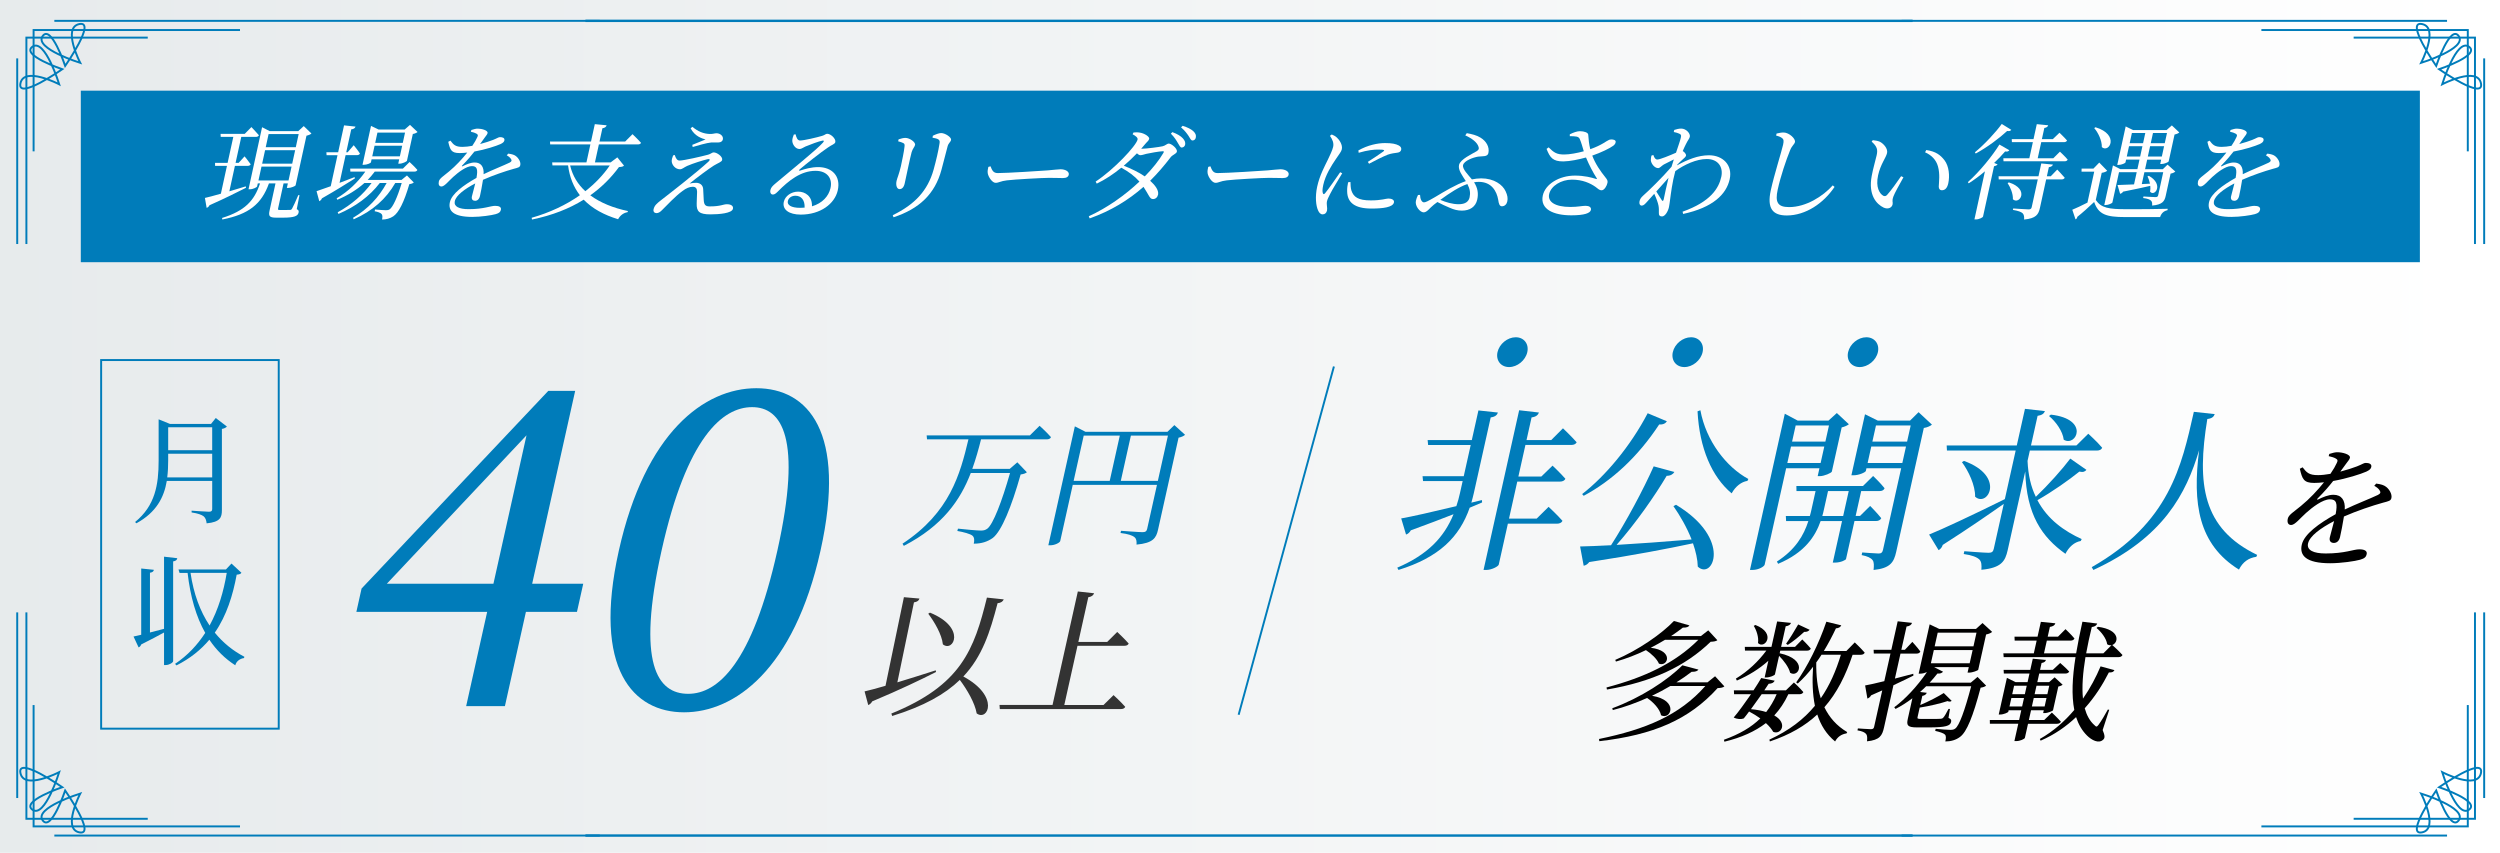 <?xml version="1.0" encoding="UTF-8"?>
<svg id="b" data-name="レイヤー 2" xmlns="http://www.w3.org/2000/svg" xmlns:xlink="http://www.w3.org/1999/xlink" viewBox="0 0 1274.69 434.82">
  <defs>
    <linearGradient id="d" data-name="名称未設定グラデーション 5" x1="0" y1="217.41" x2="1274.69" y2="217.41" gradientUnits="userSpaceOnUse">
      <stop offset="0" stop-color="#5c7680"/>
      <stop offset="1" stop-color="#fff"/>
    </linearGradient>
  </defs>
  <g id="c" data-name="レイヤー 1">
    <rect width="1274.69" height="434.82" style="fill: #fff;"/>
    <rect width="1274.69" height="434.82" style="fill: #fff;"/>
    <rect width="1274.69" height="434.82" style="fill: url(#d); opacity: .15;"/>
    <rect x="51.57" y="183.58" width="90.55" height="187.95" style="fill: none; stroke: #007cba; stroke-miterlimit: 10;"/>
    <path d="M115.67,217.49c-.36.48-1.33,1.03-2.53,1.21v41.38c0,3.74-.84,6.09-7.78,6.76-.18-1.63-.6-2.83-1.57-3.62-1.09-.78-2.83-1.45-6.09-1.93v-.91s7.48.54,8.87.54c1.27,0,1.63-.48,1.63-1.45v-14.24h-23.16c-1.39,8.26-5.25,15.98-15.5,21.59l-.66-.66c10.25-8.32,12-19.06,12-31.25v-21.11l5.79,2.35h20.93l2.41-3.02,5.67,4.34ZM108.19,243.42v-12.06h-22.44v3.5c0,2.83-.12,5.73-.48,8.56h22.92ZM85.75,217.85v11.7h22.44v-11.7h-22.44Z" style="fill: #007cba;"/>
    <path d="M90.39,284.62c-.12.78-.6,1.39-2.11,1.63v50.85c0,.72-1.99,1.99-3.8,1.99h-.84v-16.59c-3.08,1.69-6.94,3.74-11.64,6.09-.24.72-.72,1.27-1.33,1.51l-2.59-5.55c.96-.18,2.29-.48,3.92-.9v-33.78l6.45.66c-.12.78-.6,1.27-1.99,1.51v30.46c2.23-.54,4.64-1.21,7.18-1.87v-36.79l6.75.78ZM123.09,292.04c-.36.6-.96.84-2.41.97-1.93,10.43-5.07,20.75-11.16,29.56,4.16,5.13,9.23,9.23,15.08,12.3l-.18.66c-2.11.3-3.92,1.63-4.46,3.68-5.25-3.38-9.65-7.72-13.21-13.03-4.28,5.07-9.71,9.53-16.77,13.09l-.72-.78c6.39-4.28,11.4-9.65,15.38-15.8-4.64-8.2-7.6-18.46-8.99-30.58h-4.1l-.54-1.75h24.19l2.83-3.02,5.07,4.7ZM97.15,292.1c1.57,10.68,4.89,19.6,9.71,26.84,4.46-8.14,7.18-17.37,8.75-26.84h-18.46Z" style="fill: #007cba;"/>
    <path d="M755.68,256.19c-1.88.8-4.04,1.7-6.32,2.68-5.21,14.93-15.56,25.3-36.3,31.73l-.63-1.16c15.22-6.53,23.77-15.2,28.69-27.26-6.17,2.41-13.4,5.18-21.77,8.22-.6,1.07-1.49,1.88-2.45,2.15l-2.46-8.22c5.2-.89,15.84-3.31,28.12-6.26.75-2.15,1.33-4.38,1.85-6.7l1.36-6.08h-20.2l-.25-2.5h21.01l3.55-15.91h-21.72l-.25-2.5h22.53l3.37-15.11,9.95,1.07c-.46,1.25-1.28,2.15-3.69,2.5l-8.59,38.53c-.38,1.7-.83,3.31-1.27,4.92l5.39-1.34.08,1.25ZM789.6,258.43s4.45,4.11,7.08,7.15c-.49.98-1.57,1.43-2.73,1.43h-25.12l-4.64,20.83c-.22.98-3.66,2.77-6.43,2.77h-1.34l18.16-81.43,10.11,1.16c-.55,1.25-1.37,2.15-3.78,2.5l-2.57,11.53h12.6l5.98-5.99s4.43,4.2,6.99,7.15c-.47.89-1.46,1.34-2.71,1.34h-23.42l-3.59,16.09h11.71l5.71-5.54s4.06,3.84,6.55,6.7c-.49.98-1.48,1.43-2.73,1.43h-21.81l-4.21,18.86h14.12l6.07-5.99Z" style="fill: #007cba;"/>
    <path d="M854.55,257.36c28.92,17.43,18.72,38.71,11.11,31.55-.08-3.66-1.04-7.78-2.45-11.89-12.95,2.77-29.76,5.99-52.9,9.56-.78,1.07-1.81,1.7-2.83,1.88l-1.83-9.83c3.77-.09,9.18-.27,15.78-.63,7.81-12.16,16.4-28.25,21.75-40.22l10.54,2.86c-.6,1.07-1.87,1.97-3.92,1.97-6.03,10.19-15.75,24.13-25.55,35.22,10.87-.63,24.31-1.61,38.25-2.77-2.45-6.26-6.01-12.34-9.26-16.98l1.32-.71ZM849.91,214.81c-.69,1.07-2.01,1.79-3.93,1.61-10.97,16.72-24.4,28.87-38.5,36.38l-.78-.89c11.67-9.03,24.53-24.22,33.41-41.21l9.81,4.11ZM866.99,209.18c2.86,15.64,13.21,28.96,24.46,35.04l-.49.98c-3.05.45-6.07,2.77-8.03,6.35-10.17-8.49-16.4-23.06-17.4-41.83l1.46-.54Z" style="fill: #007cba;"/>
    <path d="M910.71,238.76l-10.96,49.16c-.2.89-3.01,2.68-6.23,2.68h-1.25l17.76-79.65,6.55,3.49h15.73l4.25-3.84,6.14,5.72c-.66.54-2.07,1.25-3.67,1.61l-5.02,22.53c-.25.71-3.92,2.32-6.15,2.32h-1.07l.9-4.02h-16.98ZM945.56,265.67l-4.33,19.4c-.08.36-2.46,1.79-5.67,1.79h-1.07l4.72-21.19h-10.91c-2.72,7.78-8.06,16.09-21.67,21.81l-.63-1.16c9.49-6.08,13.72-13.41,16.04-20.65h-11.35l-.14-2.59h12.25c.33-1.07.57-2.15.81-3.22l2.11-9.48h-9.74l-.05-2.59h33.97l5.16-5.1s3.76,3.58,5.85,6.26c-.4.98-1.3,1.43-2.55,1.43h-9.38l-2.83,12.69h2.23l5.16-5.1s3.58,3.58,5.67,6.26c-.49.98-1.48,1.43-2.73,1.43h-10.9ZM928.29,236.08l1.87-8.4h-16.98l-1.87,8.4h16.98ZM915.57,216.95l-1.83,8.22h16.98l1.83-8.22h-16.98ZM939.79,263.08l2.83-12.69h-10.55l-2.11,9.48c-.24,1.07-.48,2.15-.81,3.22h10.64ZM985.04,216.51c-.68.63-2.29,1.43-4.13,1.7l-14.07,63.11c-1.2,5.36-2.95,8.4-11.55,9.3.23-2.23.27-4.02-.49-5.01-.9-1.16-2.51-1.97-5.59-2.59l.3-1.34s6.76.54,8.37.54c1.34,0,1.91-.54,2.19-1.79l9.29-41.66h-17.7l-.3,1.34c-.16.71-3.54,2.23-6.31,2.23h-1.07l6.94-31.11,6.52,3.22h16.45l4.35-4.29,6.81,6.35ZM969.95,236.08l1.87-8.4h-17.7l-1.87,8.4h17.7ZM956.51,216.95l-1.83,8.22h17.7l1.83-8.22h-17.7Z" style="fill: #007cba;"/>
    <path d="M1063.82,239.57c-.74.89-1.64,1.34-3.6.89-5.34,4.29-13.51,10.1-21.39,14.57,5.21,9.92,13.81,15.82,22.57,19.84l-.49.98c-3.25.54-6.04,3.04-7.8,6.53-11.96-8.49-19.87-19.93-20.49-42.01l-8.95,40.14c-1.26,5.63-3.17,9.03-13.41,10.01.16-2.32.11-4.11-1.06-5.27-1.26-1.16-3.54-2.15-7.96-2.77l.32-1.43s10.19.8,12.33.8c1.7,0,2.35-.54,2.67-1.97l5.12-22.97c-7.52,5.27-17.79,12.43-31.12,20.92-.35,1.16-1.1,2.15-2.12,2.68l-4.84-7.96c6.48-2.59,22.34-10.01,38.62-18.06l5.52-24.76h-35.04l-.14-2.59h35.75l4.17-18.68,10.2,1.16c-.55,1.25-1.44,2.06-3.76,2.41l-3.37,15.11h23.15l6.07-5.99s4.47,4.02,7.08,7.15c-.4.98-1.39,1.43-2.73,1.43h-34.15l-1.18,5.27c.33,7.33,1.77,13.32,4.23,18.32,6.36-6.08,13.63-14.21,17.57-19.49l8.2,5.72ZM1001.38,235.01c21.51,7.78,12,23.96,5.68,18.24.13-5.81-3.42-13.14-6.71-17.61l1.03-.63ZM1045.7,211.41c20.13,2.32,12.81,16.72,6.54,12.78-.47-4.29-4.09-9.3-7.5-12.07l.96-.72Z" style="fill: #007cba;"/>
    <path d="M1129.24,211.14c-.48,1.34-1.39,2.23-3.78,2.5-5.47,33.34-2.44,55.87,25.4,69.28l-.4.98c-3.87.54-6.92,2.59-8.87,6.53-20.73-12.87-23.77-33.7-20.31-60.87-6.6,21.99-18.08,44.6-53.92,61.05l-.84-1.43c39.72-22.62,45.82-51.58,52.07-79.2l10.65,1.16Z" style="fill: #007cba;"/>
    <path d="M1211.54,246.56c2.58.33,3.94.8,5.07,1.66,1.59,1.19,3.15,3.72,2.71,5.71-.33,1.46-1.35,1.59-4.32,2.39-5.3,1.46-13.41,4.18-19.88,7.03-.58,3.78-1.5,8.23-2,10.49-.4,1.79-1.53,2.99-3.12,2.99-1.39,0-2.54-.8-2.08-2.85.37-1.66,1.36-4.91,2.18-8.3-6.9,3.58-12.45,7.63-13.29,11.41-.75,3.38,2.64,5.11,9.01,5.11,9.82,0,14.14-2.12,17.13-2.12,2.65,0,4.14.8,3.75,2.52-.28,1.26-.94,2.12-3.34,2.79-2.55.73-9.62,1.79-15.26,1.79-12.48,0-15.69-4.05-14.49-9.42,1.21-5.44,8.8-10.88,17.28-15.6,1.03-5.51.43-7.57-2.96-7.57-3.58,0-8.85,3.98-12.17,6.97-2.9,2.59-5.59,6.04-7.47,6.11-1.61.07-2.24-1.26-1.81-3.19.38-1.99,3.11-3.52,6.69-6.5,4.38-3.58,8.48-7.96,11.78-12.08-1.7.2-3.39.33-4.99.33-5.38,0-6.12-1.99-7.34-7.23l1.42-.73c1.96,2.52,3.14,4.05,7.94,3.98,1.86,0,4.04-.27,6.25-.66,1.47-2.12,2.56-4.05,3.22-5.51.58-1.13.58-1.73-.54-2.32-.76-.46-2.06-.86-3.58-1.19l.32-1.13c1.43-.46,3.13-.93,4.24-.86,2.26,0,6.67,1.06,6.26,2.85-.21.93-.86,1.46-1.83,2.85-.77,1.06-1.92,2.65-3.05,4.18,3.31-.86,6.39-1.86,8.42-2.65,2.91-1.13,3.52-1.79,4.51-1.79,1.73,0,3.2.53,2.84,2.12-.21.93-.95,1.59-2.51,2.32-2.87,1.26-9.81,3.52-16.92,4.78-1.94,2.46-4.38,5.38-7.97,8.96-.35.4-.23.73.29.46,2.46-1.19,5.18-2.39,7.83-2.39,4.11,0,6.08,2.79,5.76,7.5,5.8-2.79,12.76-5.44,16.92-7.43,1.28-.66,1.56-1.33.85-2.32-.47-.86-1.61-1.73-2.73-2.32l.98-1.13Z"/>
    <path d="M879.22,349.98c-.73.6-1.77.8-3.44.86-14.61,16.13-32.73,23.89-60.32,27.08l-.15-1.13c23.79-4.91,40.97-12.01,54.2-27.01h-17.85c-2.91,1.73-6,3.38-9.34,4.98,13.95,2.32,9.55,12.54,4.62,9.95-.67-3.25-3.95-6.7-7.12-8.83-5.52,2.46-11.45,4.65-17.5,6.17l-.26-.93c14.46-5.31,28.28-14.33,35.74-21.9l8.21,2.19c-.5.73-1.53,1.19-3.5,1.13-2.32,1.79-4.91,3.58-7.77,5.38h15.86l3.88-3.12,4.75,5.18ZM875.65,326.42c-.65.53-1.75.73-3.43.8-12.93,12.48-29.56,20.37-52.88,24.36l-.23-1.06c19.6-5.18,35.05-12.54,46.82-24.29h-16.99c-2.3,1.39-4.72,2.72-7.27,4.05,12.08,1.46,8.66,9.95,4.17,8.1-.94-2.32-3.84-5.11-6.62-6.9-4.83,2.32-10.07,4.38-15.3,5.84l-.34-.86c11.79-4.98,23.75-13.34,29.91-19.84l7.92,2.26c-.43.73-1.46,1.19-3.37,1.13-1.77,1.39-3.82,2.85-6.01,4.31h15.2l3.77-2.92,4.65,5.04Z"/>
    <path d="M911.84,353.96c-1.91,4.11-4.3,7.7-7.19,10.82,7.19,4.05,3.33,10.09-.54,8.36-.71-1.26-1.95-2.85-3.72-4.45-5.53,4.25-12.46,7.37-21.16,9.49l-.24-1c7.94-2.85,13.96-6.37,18.55-10.88-1.66-1.19-3.58-2.39-5.72-3.52-.96,1.33-1.89,2.52-2.71,3.52-1.25.53-3.35.46-5.14-.46,2.41-2.79,5.79-7.5,8.82-11.88h-8.63l-.09-1.99h10.02c1.61-2.46,3.04-4.71,3.91-6.24l6.87,1.33c-.41.93-1.33,1.53-3.08,1.59-.52.86-1.31,1.99-2.2,3.32h11.02l4.07-3.98s3.1,2.79,4.81,4.91c-.36.73-1.1,1.06-1.9,1.06h-5.77ZM885.09,346c6.14-3.72,11.52-8.83,15.52-14.27h-10.88l-.1-1.92h13.6l2.89-12.94,7.07.73c-.33.86-.99,1.46-2.71,1.73l-2.34,10.49h7.1l3.7-3.78s2.78,2.72,4.34,4.65c-.3.73-.97,1.06-1.9,1.06h-13.67l-.3,1.33c14.75,3.19,9.75,12.81,5.34,9.95-.69-2.85-3.3-6.3-5.64-8.63l-2.1,9.42c-.12.53-2.55,1.59-4.4,1.59h-.86l1.89-8.5c-4.57,4.11-10.03,7.5-16.05,10.09l-.51-1ZM898.24,353.96c-1.74,2.46-3.68,5.18-5.48,7.63,3.12.27,5.66.8,7.77,1.46,2.13-2.72,3.94-5.77,5.34-9.09h-7.63ZM895.03,318.66c11,4.25,4.69,12.61,1.33,9.22.47-2.99-.79-6.57-2.16-8.76l.83-.46ZM944.6,333.85c-3.53,10.49-7.9,19.38-14.39,26.75,2.5,5.18,6.25,9.49,11.64,12.68l-.35.66c-2.54.4-4.57,1.73-5.83,4.11-4.43-3.65-7.31-8.29-9.08-13.74-6.12,5.71-13.91,10.29-24.17,13.74l-.26-.93c10.13-4.65,17.59-10.42,23.22-17.25-1.2-5.91-1.42-12.68-.94-19.91-2.45,3.25-5.08,6.11-7.81,8.56l-.8-.6c5.68-7.9,11.52-19.51,15.39-30.93l7.61,1.86c-.38.8-1.25,1.46-2.73,1.53-1.9,4.05-3.95,7.9-6.16,11.55h11.48l4.29-4.38s3.23,3.05,5.07,5.24c-.36.73-1.1,1.06-2.03,1.06h-4.18ZM910.68,328.21c1.73-2.39,4.1-6.17,6.17-9.82l5.83,2.72c-.48.66-1.39,1.19-2.76,1.06-2.59,2.39-5.75,4.98-8.38,6.64l-.86-.6ZM928.74,333.85c-.83,1.33-1.72,2.65-2.67,3.92-.1,6.7.59,12.81,2.3,18.25,4.5-6.5,7.74-13.87,10.25-22.17h-9.89Z"/>
    <path d="M975.61,344.47c-2.69,1.33-6.04,2.99-10.19,4.91l-4.81,21.57c-.92,4.11-2.15,6.37-8.67,7.03.16-1.59.19-2.92-.43-3.72-.74-.86-2-1.46-4.43-1.86l.22-1s5.49.4,6.61.4c1.06,0,1.47-.33,1.67-1.26l4.13-18.52c-1.77.8-3.69,1.66-5.67,2.52-.46.86-1.17,1.39-1.9,1.66l-1.16-6.7c2-.33,5.49-1.13,9.78-2.19l3.14-14.07h-8.49l-.1-1.92h9.03l3.24-14.53,7.32.8c-.35,1-1.17,1.66-2.8,1.86l-2.65,11.88h1.79l3.82-4.05s2.62,2.85,4.08,4.91c-.3.73-1.03,1.06-1.9,1.06h-8.23l-2.84,12.74c3.03-.8,6.19-1.59,9.37-2.46l.06.93ZM1012.69,349.58c-.58.53-1.52.86-2.82,1.06-3.88,14.73-7.1,22.63-10.5,25.09-2.08,1.59-4.7,2.32-7.49,2.32.34-1.53.49-2.79-.21-3.52-.7-.73-2.81-1.39-4.96-1.86l.24-1.06c2.33.27,6.25.53,7.51.53,1.13,0,1.75-.13,2.47-.66,2.07-1.53,4.8-9.03,8.13-21.57h-22.96c-1.02,1-2.04,1.99-3.11,2.92l3.43.4c-.31.8-1.04,1.39-2.28,1.59l-1.04,4.65c4.31-1.79,9.35-4.45,11.98-6.11l4.02,3.98c-.44.46-1.18.53-2.09.13-3.16,1.06-8.99,2.52-14.21,3.32l-1.07,4.78c-.18.8-.09,1,1.9,1h5.04c2.19,0,3.98,0,4.66-.07.66,0,1.02-.13,1.45-.53.58-.53,1.68-2.46,2.73-4.51h.73l-.75,4.58c1.28.53,1.55,1.06,1.33,2.06-.44,1.99-2.61,2.79-11.5,2.79h-5.84c-4.91,0-5.47-1.06-4.75-4.31l2.35-10.55c-2.88,2.19-5.73,3.98-8.58,5.44l-.67-.86c5.48-4.05,11.64-10.55,16.67-17.92-.95.4-2.23.8-3.43.8h-.8l5.61-25.15,4.86,2.32h18.78l3.32-2.99,4.9,4.51c-.52.53-1.7,1.06-3.08,1.33l-4.01,17.98c-.16.4-2.91,1.46-4.64,1.46h-.8l.62-2.79h-17.65l4.53,2.32c-.46.6-1.45,1.13-2.86.93-1.28,1.59-2.57,3.19-3.96,4.65h20.97l3.44-2.92,4.38,4.45ZM1004.29,338.17l1.5-6.7h-19.78l-1.5,6.7h19.78ZM987.99,322.57l-1.55,6.97h19.78l1.55-6.97h-19.78Z"/>
    <path d="M1034.04,369.03l-1.6,7.17c-.13.6-2.49,1.66-4.35,1.66h-1l1.97-8.83h-14.47l-.03-1.92h14.93l1.11-4.98h-6.44l-.16.73c-.09.4-2.32,1.46-4.24,1.46h-.66l4.17-18.71,4.42,2.19h6.11l.98-4.38h-13.07l-.12-1.86h13.6l1.27-5.71,6.69.66c-.24.8-.89,1.33-2.2,1.53l-.78,3.52h6.5l3.77-3.52s2.9,2.46,4.6,4.38c-.35.66-1.08,1-1.95,1h-13.34l-.98,4.38h6.04l2.8-2.46,4.07,3.78c-.34.33-1.22.73-2.2.93l-2.69,12.08c-.16.4-2.71,1.46-4.31,1.46h-.73l.33-1.46h-6.5l-1.11,4.98h7.83l3.9-3.78s2.86,2.65,4.61,4.65c-.36.73-1.1,1.06-2.03,1.06h-14.73ZM1072.08,372.21c1.22,2.85,1.21,4.11.3,4.91-2.29,2.26-5.95.2-8.24-2.06-2.56-2.52-4.37-5.71-5.6-9.42-5.05,4.78-11.02,8.96-18.07,12.01l-.41-.86c6.83-3.85,12.7-9.03,17.57-14.8-1.46-7.43-1.01-16.59.63-26.94h-36.63l-.17-1.92h15.53l1.45-6.5h-11.21l-.09-1.99h11.75l1.69-7.57,7.4.73c-.27.93-1.09,1.59-2.8,1.86l-1.11,4.98h5.24l3.84-3.85s2.91,2.72,4.58,4.78c-.36.73-1.1,1.06-1.96,1.06h-12.14l-1.45,6.5h16.39c.87-5.11,1.95-10.55,3.2-16.13l7.56.93c-.31.8-1.02,1.59-2.79,1.79-1.09,4.58-2.09,9.09-2.86,13.41h8.76l4.18-4.18c-.69.13-1.47.07-2.22-.46-.4-2.99-3.09-6.37-5.45-8.3l.73-.6c11.67,1.53,10.52,8.16,7.29,9.29.68.53,3.48,3.12,5.23,5.11-.36.73-1.1,1.06-1.96,1.06h-16.92c-1.28,7.83-1.9,15.06-1.27,21.17,3.72-5.38,6.7-11.02,8.98-16.46l7.07,1.92c-.46.86-1.08,1.26-2.85,1.19-3.09,6.11-7.09,12.48-12.3,18.25.99,3.58,2.58,6.57,5.03,8.69.86.93,1.2.86,2.07-.33,1.23-1.66,3.23-4.98,4.7-7.7l.7.13-3.35,10.29ZM1031.03,360.2l.96-4.31h-6.44l-.96,4.31h6.44ZM1026.94,349.65l-.96,4.31h6.44l.96-4.31h-6.44ZM1042.51,360.2l.96-4.31h-6.5l-.96,4.31h6.5ZM1038.36,349.65l-.96,4.31h6.5l.96-4.31h-6.5Z"/>
    <path d="M769.45,187.16c-4.2,0-6.84-3.4-5.91-7.6.94-4.2,5.09-7.6,9.29-7.6s6.84,3.4,5.9,7.6c-.94,4.2-5.09,7.6-9.29,7.6Z" style="fill: #007cba;"/>
    <path d="M858.83,187.16c-4.2,0-6.84-3.4-5.91-7.6.94-4.2,5.09-7.6,9.29-7.6s6.84,3.4,5.9,7.6c-.94,4.2-5.09,7.6-9.29,7.6Z" style="fill: #007cba;"/>
    <path d="M948.21,187.16c-4.2,0-6.84-3.4-5.91-7.6.94-4.2,5.09-7.6,9.29-7.6s6.84,3.4,5.9,7.6c-.94,4.2-5.09,7.6-9.29,7.6Z" style="fill: #007cba;"/>
    <path d="M294.19,311.99h-26.04l-10.71,48.05h-19.76l10.71-48.05h-66.69l2.65-11.9,95.22-100.81h13.7l-21.93,98.34h26.04l-3.2,14.37ZM251.59,297.62l16.87-75.67-71.21,75.67h54.34Z" style="fill: #007cba;"/>
    <path d="M418.35,280.79c-13.52,60.62-43.74,82.4-69.56,82.4s-46.79-21.78-33.27-82.4c13.47-60.4,43.62-82.85,70.11-82.85s46.19,22.45,32.72,82.85ZM350.89,353.76c15.04,0,32.59-15.27,45.46-72.97,12.87-57.7,2.17-73.2-12.87-73.2s-33.27,15.27-46.18,73.2c-12.87,57.7-2.12,72.97,13.59,72.97Z" style="fill: #007cba;"/>
    <path d="M477.26,342.63c-7.7,3.9-18.25,8.99-32.55,14.99-.4.84-1.26,1.6-2.02,1.88l-1.86-6.97c2.43-.56,6.13-1.53,10.67-2.86l9.38-45.18,7.93.7c-.29.98-1,1.67-2.81,1.95l-8.46,40.78c5.98-1.81,12.81-3.97,19.56-6.13l.16.84ZM511.79,305.61c-.44,1.05-1.45,1.81-3.15,1.95-3.84,14.71-7.79,27.12-17.46,37.37,18.79,10.11,12.5,23.01,6.81,18.82-.91-5.3-4.84-12.06-8.6-17.08-7.56,7.32-18.32,13.39-34.49,18.4l-.42-1.25c35.71-14.5,42.19-32.63,48.73-59.12l8.58.91ZM474.18,312.37c18.78,7.67,11.89,20.43,6.57,16.17-.54-5.09-4.34-11.5-7.46-15.62l.89-.56Z" style="fill: #333;"/>
    <path d="M567.76,354.41s3.82,3.49,5.98,6c-.38.77-1.15,1.12-2.13,1.12h-61.83l-.16-2.09h27.04l12.9-57.86,8.3.91c-.44,1.05-1.16,1.74-2.96,2.02l-5.08,22.8h14.71l5.11-5.09s3.75,3.49,5.86,5.93c-.38.77-1.09,1.12-2.13,1.12h-23.98l-6.73,30.19h20l5.09-5.02Z" style="fill: #333;"/>
    <path d="M530.05,217.1s3.72,3.35,5.82,5.79c-.31.77-1.09,1.12-2.06,1.12h-33.6c-1.26,5.02-2.66,10.04-4.47,15.06h19.1l3.88-3.35,4.86,5.09c-.6.49-1.6.91-3.18,1.12-4.64,16.45-9.71,28.86-14.18,32.35-2.74,1.95-5.81,2.93-9.72,2.93.37-1.67.35-3.14-.63-4.04-1.11-.98-4.6-1.88-7.75-2.44l.33-1.19c3.6.42,9.82.98,11.63.98,1.46,0,2.21-.21,3.27-.91,2.99-2.16,7.5-13.94,11.64-28.44h-20.01c-5.29,13.73-14.29,26.91-34.15,37.16l-.66-1.12c24.18-15.89,29.38-35.48,33.61-53.19h-21.12l-.18-2.02h52.63l4.92-4.88Z" style="fill: #007cba;"/>
    <path d="M604.24,221.7c-.61.56-1.87,1.19-3.32,1.46l-10.48,46.99c-.93,4.18-2.55,6.76-10.95,7.53.11-1.74-.03-3-1.1-3.83-1.19-.91-3.13-1.6-7.06-2.09l.25-1.12s9.19.7,11,.7c1.53,0,2.08-.56,2.34-1.74l4.99-22.38h-42.94l-6.39,28.65c-.17.77-2.64,2.16-5.08,2.16h-.98l13.52-60.65,5.44,2.79h41.76l3.55-3.42,5.45,4.95ZM547.42,245.19h18.4l5.14-23.08h-18.4l-5.14,23.08ZM590.36,245.19l5.14-23.08h-18.89l-5.14,23.08h18.89Z" style="fill: #007cba;"/>
    <line x1="680.13" y1="186.87" x2="631.55" y2="364.44" style="fill: none; stroke: #007cba; stroke-miterlimit: 10;"/>
    <polyline points="122.37 15.31 17.13 15.31 17.13 77.17" style="fill: none; stroke: #007cba; stroke-miterlimit: 10;"/>
    <line x1="305.81" y1="10.63" x2="27.71" y2="10.63" style="fill: none; stroke: #007cba; stroke-miterlimit: 10;"/>
    <path d="M21.7,18.46c-4.3,6.29,19.22,13.59,19.22,13.59,0,0-9.34-17.98-.48-19.78s-7.2,21.34-7.2,21.34c0,0-7.24-21.44-11.53-15.15Z" style="fill: none; stroke: #007cba; stroke-miterlimit: 10;"/>
    <polyline points="13.46 124.42 13.46 19.18 75.33 19.18" style="fill: none; stroke: #007cba; stroke-miterlimit: 10;"/>
    <line x1="8.78" y1="124.42" x2="8.78" y2="29.77" style="fill: none; stroke: #007cba; stroke-miterlimit: 10;"/>
    <path d="M16.61,23.76c6.29-4.3,13.59,19.22,13.59,19.22,0,0-17.98-9.34-19.78-.48-1.8,8.86,21.34-7.2,21.34-7.2,0,0-21.44-7.24-15.15-11.53Z" style="fill: none; stroke: #007cba; stroke-miterlimit: 10;"/>
    <polyline points="1153.03 15.31 1258.27 15.31 1258.27 77.17" style="fill: none; stroke: #007cba; stroke-miterlimit: 10;"/>
    <line x1="969.59" y1="10.63" x2="1247.69" y2="10.63" style="fill: none; stroke: #007cba; stroke-miterlimit: 10;"/>
    <path d="M1253.69,18.46c4.3,6.29-19.22,13.59-19.22,13.59,0,0,9.34-17.98.48-19.78s7.2,21.34,7.2,21.34c0,0,7.24-21.44,11.53-15.15Z" style="fill: none; stroke: #007cba; stroke-miterlimit: 10;"/>
    <polyline points="1261.93 124.42 1261.93 19.18 1200.07 19.18" style="fill: none; stroke: #007cba; stroke-miterlimit: 10;"/>
    <line x1="1266.62" y1="124.42" x2="1266.62" y2="29.77" style="fill: none; stroke: #007cba; stroke-miterlimit: 10;"/>
    <path d="M1258.79,23.76c-6.29-4.3-13.59,19.22-13.59,19.22,0,0,17.98-9.34,19.78-.48,1.8,8.86-21.34-7.2-21.34-7.2,0,0,21.44-7.24,15.15-11.53Z" style="fill: none; stroke: #007cba; stroke-miterlimit: 10;"/>
    <line x1="298.49" y1="10.63" x2="975.2" y2="10.63" style="fill: none; stroke: #007cba; stroke-miterlimit: 10; stroke-width: 1.23px;"/>
    <polyline points="122.37 421.36 17.13 421.36 17.13 359.49" style="fill: none; stroke: #007cba; stroke-miterlimit: 10;"/>
    <line x1="305.81" y1="426.03" x2="27.71" y2="426.03" style="fill: none; stroke: #007cba; stroke-miterlimit: 10;"/>
    <path d="M21.7,418.21c-4.3-6.29,19.22-13.59,19.22-13.59,0,0-9.34,17.98-.48,19.78s-7.2-21.34-7.2-21.34c0,0-7.24,21.44-11.53,15.15Z" style="fill: none; stroke: #007cba; stroke-miterlimit: 10;"/>
    <polyline points="13.46 312.24 13.46 417.48 75.33 417.48" style="fill: none; stroke: #007cba; stroke-miterlimit: 10;"/>
    <line x1="8.78" y1="312.24" x2="8.78" y2="406.89" style="fill: none; stroke: #007cba; stroke-miterlimit: 10;"/>
    <path d="M16.61,412.91c6.29,4.3,13.59-19.22,13.59-19.22,0,0-17.98,9.34-19.78.48-1.8-8.86,21.34,7.2,21.34,7.2,0,0-21.44,7.24-15.15,11.53Z" style="fill: none; stroke: #007cba; stroke-miterlimit: 10;"/>
    <polyline points="1153.03 421.36 1258.27 421.36 1258.27 359.49" style="fill: none; stroke: #007cba; stroke-miterlimit: 10;"/>
    <line x1="969.59" y1="426.03" x2="1247.69" y2="426.03" style="fill: none; stroke: #007cba; stroke-miterlimit: 10;"/>
    <path d="M1253.69,418.21c4.3-6.29-19.22-13.59-19.22-13.59,0,0,9.34,17.98.48,19.78-8.86,1.8,7.2-21.34,7.2-21.34,0,0,7.24,21.44,11.53,15.15Z" style="fill: none; stroke: #007cba; stroke-miterlimit: 10;"/>
    <polyline points="1261.93 312.24 1261.93 417.48 1200.07 417.48" style="fill: none; stroke: #007cba; stroke-miterlimit: 10;"/>
    <line x1="1266.62" y1="312.24" x2="1266.62" y2="406.89" style="fill: none; stroke: #007cba; stroke-miterlimit: 10;"/>
    <path d="M1258.79,412.91c-6.29,4.3-13.59-19.22-13.59-19.22,0,0,17.98,9.34,19.78.48,1.8-8.86-21.34,7.2-21.34,7.2,0,0,21.44,7.24,15.15,11.53Z" style="fill: none; stroke: #007cba; stroke-miterlimit: 10;"/>
    <line x1="298.49" y1="426.03" x2="975.2" y2="426.03" style="fill: none; stroke: #007cba; stroke-miterlimit: 10; stroke-width: 1.23px;"/>
    <rect x="41.2" y="46.23" width="1192.64" height="87.46" style="fill: #007cba;"/>
    <path d="M125.44,95.74c-4.28,2.16-10.44,5.28-18.64,8.92-.23.58-.83,1.16-1.44,1.32l-.88-5.06c1.65-.37,4.57-1.11,8.14-2.16l3.1-14.19h-6.05l-.03-1.53h6.42l2.9-13.24h-6.42l-.08-1.53h12.31l3.42-3.48s2.38,2.48,3.83,4.17c-.28.58-.81.84-1.59.84h-7.41l-2.9,13.24h1.56l3.02-3.32s1.98,2.37,3.13,4.06c-.27.53-.85.79-1.53.79h-6.52l-2.84,12.98c2.68-.79,5.52-1.63,8.38-2.53l.1.74ZM151.32,106.66c1.04.47,1.08,1,.91,1.79-.36,1.64-2.07,2.53-7.86,2.53h-3.55c-3.6,0-3.98-.9-3.35-3.75l3-13.72h-3.34c-3.78,10.6-10.33,15.77-23.79,18.41l-.09-.79c11.48-3.59,16.39-8.65,19.34-17.62h-1.15l-.33,1.53c-.09.42-1.99,1.48-3.77,1.48h-.63l6.92-31.65,3.89,2h14.55l2.81-2.58,3.92,3.8c-.46.42-1.38.84-2.54,1.11l-5.54,25.32c-.13.37-2.38,1.32-3.78,1.32h-.68l.51-2.32h-2.19l-.12.53-2.66,12.19c-.15.69-.08.84,1.07.84h2.61c1.1,0,2.1-.05,2.46-.05.47,0,.65-.11.97-.63.56-.9,1.9-3.9,3.18-6.91h.62l-1.41,7.17ZM131.79,92h15.33l1.54-7.07h-15.33l-1.55,7.07ZM150.49,76.59h-15.33l-1.5,6.86h15.33l1.5-6.86ZM136.95,68.36l-1.46,6.7h15.33l1.46-6.7h-15.33Z" style="fill: #fff;"/>
    <path d="M180.92,90.99c-3.8,2.37-9.39,5.96-16.76,10.13-.24.63-.79,1.21-1.37,1.48l-1.39-5.12c1.46-.47,4.05-1.37,7.23-2.53l3.46-15.83h-5.58l-.09-1.48h6l3-13.72,5.86.63c-.27.74-.85,1.27-2.19,1.42l-2.55,11.66h.73l3.08-3.59s2.11,2.53,3.19,4.27c-.27.53-.85.79-1.48.79h-5.84l-3.09,14.14c2.44-.9,5.06-1.9,7.69-2.95l.11.69ZM191.07,87.51c-1.11,1.48-2.3,2.9-3.58,4.22h17.26l2.74-2.27,3.49,3.59c-.51.42-1.14.69-2.27.84-2.72,9.34-5.43,14.56-8.18,16.41-1.7,1.11-3.64,1.64-5.73,1.64.25-1.16.28-2.22-.22-2.8-.54-.63-1.99-1.16-3.55-1.42l.2-.9c1.69.16,4.56.37,5.55.37.89,0,1.33-.11,1.93-.48,1.55-1.11,3.81-5.75,6.11-13.4h-3.29c-4.65,8.12-11.51,14.24-21.21,18.52l-.3-.79c7.59-4.43,13.21-10.55,17.12-17.73h-3.5c-5.12,6.7-12.39,12.08-21.08,15.77l-.39-.84c6.98-3.8,13.04-9.07,17.29-14.93h-3.65c-3.89,3.48-8.53,6.33-13.81,8.55l-.36-.74c5.92-3.48,11.01-8.39,14.61-13.61h-7.61l-.08-1.53h26.86l3.4-3.38s2.52,2.32,4.01,4.06c-.28.58-.86.84-1.54.84h-20.24ZM189.13,82.76c-.09.42-2.05,1.27-3.67,1.27h-.63l4.34-19.84,3.87,1.85h13.3l2.71-2.37,3.85,3.64c-.45.37-1.33.84-2.41,1l-2.99,13.66c-.14.42-2.3,1.48-3.76,1.48h-.68l.48-2.22h-14.08l-.33,1.53ZM203.88,79.7l1.18-5.38h-14.08l-1.18,5.38h14.08ZM192.44,67.62l-1.14,5.22h14.08l1.14-5.22h-14.08Z" style="fill: #fff;"/>
    <path d="M259.15,78.33c2.03.26,3.1.63,3.99,1.32,1.25.95,2.48,2.95,2.14,4.54-.25,1.16-1.06,1.27-3.39,1.9-4.17,1.16-10.53,3.32-15.62,5.59-.45,3.01-1.17,6.54-1.56,8.33-.31,1.42-1.2,2.37-2.45,2.37-1.1,0-2-.63-1.64-2.27.29-1.32,1.06-3.9,1.7-6.59-5.42,2.85-9.78,6.07-10.43,9.07-.59,2.69,2.08,4.06,7.09,4.06,7.72,0,11.11-1.69,13.46-1.69,2.09,0,3.25.63,2.95,2-.22,1-.73,1.69-2.62,2.22-2,.58-7.56,1.42-11.99,1.42-9.8,0-12.33-3.22-11.4-7.49.95-4.33,6.9-8.65,13.56-12.4.8-4.38.32-6.01-2.34-6.01-2.82,0-6.95,3.16-9.56,5.54-2.28,2.06-4.39,4.8-5.86,4.85-1.26.05-1.76-1-1.43-2.53.29-1.58,2.44-2.8,5.25-5.17,3.44-2.85,6.65-6.33,9.25-9.6-1.34.16-2.67.26-3.92.26-4.22,0-4.82-1.58-5.78-5.75l1.12-.58c1.54,2,2.48,3.22,6.24,3.17,1.46,0,3.18-.21,4.91-.53,1.15-1.69,2.01-3.22,2.52-4.38.46-.9.46-1.37-.43-1.85-.6-.37-1.62-.69-2.82-.95l.25-.9c1.12-.37,2.46-.74,3.33-.69,1.77,0,5.24.84,4.93,2.27-.16.74-.67,1.16-1.43,2.27-.6.84-1.5,2.11-2.4,3.32,2.6-.69,5.02-1.48,6.62-2.11,2.28-.9,2.76-1.42,3.54-1.42,1.36,0,2.52.42,2.24,1.69-.16.74-.75,1.27-1.97,1.85-2.25,1-7.7,2.8-13.29,3.8-1.52,1.95-3.44,4.27-6.25,7.12-.28.32-.18.58.23.37,1.93-.95,4.07-1.9,6.15-1.9,3.23,0,4.78,2.22,4.54,5.96,4.55-2.22,10.02-4.33,13.29-5.91,1-.53,1.22-1.06.66-1.85-.37-.69-1.26-1.37-2.15-1.85l.77-.9Z" style="fill: #fff;"/>
    <path d="M318.15,84.45c-.53.53-1.13.63-2.56.74-4.02,5.49-8.87,10.29-14.62,14.4,5.21,3.85,11.88,6.49,19.21,8.02l-.23.58c-1.95.32-3.74,1.58-4.8,3.59-7.09-2.16-13.12-5.38-17.54-9.97-7.37,4.59-16.1,8.02-26.36,10.13l-.17-.9c9.24-2.64,17.55-6.54,24.58-11.5-3.17-4.12-5.25-9.13-6.01-15.19h-7.98l-.13-1.53h17.47l2.01-9.18h-20.5l-.09-1.48h20.91l1.94-8.86,6.03.58c-.23.79-.86,1.32-2.16,1.53l-1.48,6.75h13.09l3.74-3.75s2.72,2.58,4.35,4.43c-.28.58-.85.79-1.58.79h-19.92l-2.01,9.18h7.98l3.43-2.58,3.41,4.22ZM290.68,84.35c1.25,5.28,3.94,9.65,7.77,13.14,4.91-3.85,9.17-8.28,12.47-13.14h-20.24Z" style="fill: #fff;"/>
    <path d="M344.05,79.02c.47,1.69,1.25,2.85,2.4,2.85,2.14,0,11.36-2.11,14.63-3.01,1.38-.37,1.97-1.16,2.81-1.16,1.62,0,4.7,2.11,4.32,3.85-.23,1.06-2.17,1.58-4.29,2.9-2.54,1.58-8.83,6.28-12.32,9.13,1.1-.26,2.38-.37,3.31-.37,1.93,0,3.42,1.06,3.61,3.06.14,1.74.23,3.96.29,5.59.14,2.48.77,3.38,3.02,3.38,5.74,0,6.87-1.11,8.79-1.11,2.19,0,3.4.9,3.09,2.32-.51,2.32-7.09,2.85-11.47,2.85-5.74,0-7.15-1.42-7.01-5.64.03-1.79.15-4.01.2-5.91-.03-1.53-.59-2.53-2.21-2.53s-3.4.74-5.22,2.16c-3.85,2.8-7.76,7.12-10.35,9.65-.95,1-1.87,1.64-2.91,1.64s-1.77-.74-1.5-1.95c.44-2,1.75-3.01,3.59-4.48,2.59-2.06,7.78-6.01,10.96-8.6,4.79-3.8,10.78-8.76,13.46-11.24,1.04-.95.7-1.53-.57-1.21-2.2.53-7.23,2.06-10.35,3.43-1.69.79-2.51,1.69-3.6,1.69-2.4,0-4.01-2.16-4.22-3.85-.09-1,.24-2.06.7-3.22l.83-.21ZM352.14,65.41l.89-.74c2.87,2.37,5.64,3.53,8.85,3.64,1.66.05,2.53-.37,3.42-.37,1.83,0,3.66,1.37,3.27,3.17-.17.79-.91,1.53-2.32,1.53-1.25,0-2.23-.05-3.6,0-2.34.21-7.14,1.64-9.48,2.32l-.18-1.11c2.28-.9,5.03-2,6.75-2.74-1.72-.48-5.45-1.53-7.62-5.7Z" style="fill: #fff;"/>
    <path d="M405.65,68.47c.38,1.58.92,3.17,2.28,3.17,1.98,0,8.64-1.58,11.26-2.37,1.5-.42,1.74-1.06,2.58-1.06,1.83,0,4.5,2.53,4.14,4.22-.24,1.11-1.68,1.27-3.79,2.8-3.35,2.22-11.55,8.7-14.38,11.13-.51.42-.34.84.18.63,2.36-.79,5.61-1.79,9.31-1.79,6.83,0,11.64,4.48,9.9,11.98-1.57,6.7-8.73,12.24-18.84,12.24-5.89,0-9.52-2.48-8.65-6.49.66-3.01,3.8-5.22,7.35-5.22s7.21,2.32,7.02,7.49c5.35-1.58,8.5-5.22,9.41-9.18,1.17-4.64-1.28-8.92-7.59-8.92-7.41,0-13.63,4.85-19.27,10.6-1.19,1.16-1.74,1.53-2.62,1.48-.83,0-1.5-1-1.07-2.48.29-1.11,1.05-1.95,2.71-3.32,8.96-7.6,20.9-17.09,24.03-20.68.76-.84.46-1.16-.25-1-1.79.32-6.33,2-8.69,3.01-1.09.47-2.05,1.27-2.99,1.27-2.29,0-3.75-2.64-3.71-4.27,0-.95.33-2,.78-3.11l.91-.11ZM410.25,105.87c.18-3.9-1.75-6.07-4.67-6.07-1.93,0-3.52,1.05-3.88,2.74-.42,1.9,1.54,3.43,6.29,3.43.78,0,1.52-.05,2.27-.11Z" style="fill: #fff;"/>
    <path d="M455.59,110.78l-.4-1.06c11.27-5.49,17.81-12.5,20.83-23.21,1.25-4.54,2.51-9.81,3-13.24.17-1,.21-1.69-.61-2.22-.6-.37-1.69-.63-2.94-.84l.17-1c1.35-.69,3.17-1.37,4.21-1.37,2.09,0,5.36,2.22,5.08,3.48-.27,1.21-1.27,1.53-1.75,3.22-.79,3.11-2.3,8.86-3.16,12.08-3.32,12.34-11.39,19.89-24.42,24.16ZM457.95,72.05l.22-1c1.19-.42,2.51-.74,3.5-.74,2.03,0,5.22,2.11,4.9,3.59-.24,1.11-1.15,1.69-1.75,3.69-.66,2.32-2.95,13.24-3.51,15.83-.48,2.22-1.49,3.01-2.64,3.01-1.36,0-2.03-1.95-1.53-4.22.3-1.37,1.25-3.32,2.2-7.44.54-2.48,1.64-7.75,1.82-9.76.16-1.21.15-1.64-.59-2.06-.7-.37-1.58-.63-2.62-.9Z" style="fill: #fff;"/>
    <path d="M505.03,84.77c.78,1.9,1.32,3.48,3.67,3.48,4.9,0,22.73-1.16,25.39-1.37,3.55-.26,5.34-.58,6.65-.58,2.35,0,4.56,1.11,4.19,2.8-.23,1.06-1.15,1.69-3.03,1.69s-3.68-.11-7.02-.11-17.44.79-21.45,1.27c-3.31.37-4.14,1.27-5.8,1.27s-3.65-2.85-4-4.85c-.19-1.06.06-2.16.3-3.27l1.11-.32Z" style="fill: #fff;"/>
    <path d="M582.07,75.85c2.29,0,9.22-.9,10.71-1.27,1.48-.32,2.18-1.37,3.17-1.37,1.3,0,4.45,2.53,4.11,4.12-.24,1.11-2.22,1.58-3.18,2.85-3.29,4.33-6.71,8.28-10.44,11.98,2.53,2.27,4.43,4.8,4.05,7.02-.31,1.42-1.29,2.32-2.59,2.32-1.73.05-2.09-2.11-4.85-6.23-7.75,6.81-16.65,12.24-27.46,16.09l-.44-1.11c9.5-4.33,18.58-10.81,25.82-17.67-2.51-2.85-5.61-5.12-9.25-7.07-3.94,3.22-8.21,6.07-12.52,8.12l-.55-1.06c9.38-6.17,20.68-18.25,21.37-21.42.21-.95-.95-1.85-2.54-2.69l.46-.9c.96-.11,1.96-.16,3.22.05,2.42.37,5.01,2.11,4.78,3.17-.22,1-1.04,1.42-2.11,2.74-.64.79-1.27,1.53-1.97,2.32h.21ZM592.8,77.12c-1.68.05-6.51.9-8.32,1.32-1.17.32-2.24.69-3.07.69-.47,0-1.12-.37-1.72-.95-2.09,2.16-4.34,4.33-6.7,6.33,3.65,1.42,7.76,3.38,10.7,5.43,4.02-4.06,7.26-8.18,9.5-11.98.41-.69.2-.9-.39-.84ZM597.75,67.36c2.46.9,4.31,2,5.4,3.22,1,1.16,1.32,2.06,1.13,3.17-.18.84-.83,1.42-1.73,1.48-.78,0-1.19-1-1.96-2.27-.8-1.37-1.7-2.95-3.59-4.8l.75-.79ZM602.99,64.14c2.63.84,4.27,1.69,5.45,2.74,1.12,1.06,1.53,2.06,1.28,3.22-.16.95-.79,1.48-1.64,1.53-.94,0-1.22-1.11-2.09-2.37s-1.7-2.48-3.8-4.33l.8-.79Z" style="fill: #fff;"/>
    <path d="M617.14,84.77c.78,1.9,1.32,3.48,3.67,3.48,4.9,0,22.73-1.16,25.39-1.37,3.55-.26,5.34-.58,6.65-.58,2.35,0,4.56,1.11,4.19,2.8-.23,1.06-1.15,1.69-3.03,1.69s-3.68-.11-7.02-.11-17.44.79-21.45,1.27c-3.31.37-4.14,1.27-5.8,1.27s-3.65-2.85-4-4.85c-.19-1.06.06-2.16.3-3.27l1.11-.32Z" style="fill: #fff;"/>
    <path d="M684.36,88.36c-1.67,2.85-5.12,8.39-6.08,10.39-.9,1.74-1.48,2.95-1.68,3.85-.36,1.64.3,3.38.02,4.7-.28,1.27-1.06,2-2.26,2-1.04,0-1.8-.84-2.32-2.06-1.06-2.32-1.58-6.86-.44-12.08,1.28-5.86,3.94-10.6,5.46-13.77,1.19-2.58,2.18-4.48,2.66-6.44.49-2-.35-3.9-1.62-5.7l.93-.69c1.15.47,1.89.9,2.67,1.64,1.04.95,2.98,3.53,2.46,5.91-.28,1.27-1.23,2.27-3.18,5.22-2.15,3.17-5.17,7.91-6.27,12.92-.53,2.43-.45,3.48-.23,4.17s.56.79,1.19.05c1.6-1.85,5.82-8.02,7.65-10.66l1.03.53ZM688.56,92.79c.04,1.27.09,3.17.5,4.38,1.11,3.27,3.39,5.01,9.86,5.01,5.53,0,7.77-.95,8.97-.95,1.62,0,3.15.63,2.85,2-.54,2.48-5.64,3.11-11.48,3.11-8.66,0-12.29-3.17-12.38-8.76-.07-1.58.18-3.22.49-4.64l1.18-.16ZM692.6,76.7c4.71-2.69,9.84-3.75,13.54-3.75s5.49.42,7.04,1.21c1.13.58,1.41,1.42,1.25,2.16-.18.84-.77,1.37-1.95,1.53-1.4.21-2.89.32-4.86,1-2.51,1-6.55,3.01-9.57,4.64l-.63-.95c2.67-1.74,6.68-4.33,7.88-5.28.76-.63.9-1-2.65-1-1.98,0-5.22.26-9.9,1.64l-.15-1.21Z" style="fill: #fff;"/>
    <path d="M747.87,67.89c2.61.48,5.09,1.06,7.05,2.32,2.85,1.74,4.66,4.7,3.97,7.86-.44,2-3.04,1.48-5.24,1.79-2.38.37-7.18,2.06-7.67,4.33-.44,2,2.58,4.91,4.51,7.28,1.58-.32,3.14-.53,4.71-.53,6.62,0,10.97,3.27,12.48,6.59.96,2.06,1.2,3.59.85,5.17-.29,1.32-1.22,2.48-2.73,2.48-1.25,0-1.63-1.37-1.89-3.27-.78-4.54-3.47-9.18-9.88-9.18-.83,0-1.63.05-2.44.21,1.91,2.96,2.29,5.75,1.62,8.81-.82,3.75-3.79,5.64-7.81,5.64-2.19,0-4.02-.47-6.3-1.48-1.81-.79-3.96-1.69-6.2-2.9l-1.81,1.37c-2.21,1.74-3.46,3.9-5.23,3.9s-4.52-3.17-3.92-5.91c.23-1.06.61-2.06,1.06-2.95l1.05-.05c.05,2.16.89,3.8,1.99,3.8.83,0,1.83-.48,5.58-2.64,5.4-3.22,10.58-6.38,15.77-8.18-1.78-2.85-4.03-5.64-3.47-8.23.65-2.95,6.58-5.54,8.99-7.02,1.1-.74,1.26-1.21.99-2.16-.64-2.32-3.37-4.38-6.79-5.91l.78-1.16ZM748.19,93.84c-4.29,1.48-8.84,4.43-13.81,8.07,2.81,1.21,6.24,2.22,9.32,2.22,3.49,0,5.15-1.37,5.62-3.53.48-2.21.19-4.22-1.13-6.75Z" style="fill: #fff;"/>
    <path d="M800.41,68.47c1.93-.95,3.74-1.58,5.14-1.58,2.24,0,4.22.74,4.25,1.79.19,2.48.37,4.75,1.04,7.39,6.11-2.16,8.11-4.17,9.66-4.8,1.11-.32,2.65-.21,3.17.53.37.69-.07,1.74-1.06,2.48-1.86,1.37-6.19,3.48-10.76,5.06,1.58,4.22,4.2,7.97,6.66,11.03.99,1.21,1.28,1.79,1.11,2.8-.29,1.58-1.62,3.85-2.98,3.85-1.25,0-1.9-.84-3.21-1.79-2.58-1.79-6.45-3.64-11.93-3.64s-10.71,3.17-11.63,7.39c-.84,3.85,2.9,6.54,10.83,6.54,3.86,0,5.86-.58,7.74-.58,1.77,0,3.03.69,2.72,2.11-.35,1.58-3.16,2.74-9.99,2.74-9.07,0-16.06-3.11-14.53-10.13,1.26-5.75,8.32-10.13,16.4-10.13,4.8,0,8.59,1,10.69,1.69.55.11.67.05.35-.42-1.83-2.85-3.82-6.65-5.42-10.5-3.49.95-8.09,1.95-11.49,2-5.44.05-6.88-1.95-8.62-6.38l1.06-.79c2.66,2.64,4.09,3.69,8.07,3.64,2.56,0,6.58-.74,9.85-1.64-.69-2.32-1.33-4.64-2.07-6.28-.59-1.37-2.1-1.37-5.06-1.42v-.95Z" style="fill: #fff;"/>
    <path d="M855.1,84.29c5.44-2.95,10.72-5.12,16.3-5.12,6.94,0,12.12,4.91,10.53,12.19-1.68,7.7-8.53,14.45-23.75,17.73l-.27-1.16c14.25-5.06,18.45-11.87,19.74-17.78,1.08-4.96-1.62-9.07-7.4-9.07-5.27,0-11.47,2.85-16.06,6.17-1.52,5.54-2.26,11.55-2.65,14.51-.24,1.58-.3,2.58-.58,3.85-.47,2.16-1.98,4.75-3.54,4.75-1.25,0-1.68-.69-1.61-1.95.03-1.32.05-2.37-.2-3.64-.23-1.32-1.18-3.9-2.14-5.96-1.31,1.48-2.55,2.85-3.72,4.12-.96,1.05-1.72,1.9-2.61,1.9-.9.05-1.48-.84-1.21-2.11.25-1.16.68-1.9,1.91-3.01,2.71-2.37,9.6-9.07,14.42-14.67.38-1.27.76-2.53,1.18-3.75-1.87.9-3.8,1.9-5.1,2.58-1.26.74-1.97,1.85-2.91,1.85-1.72,0-3.54-2.16-3.71-4.01-.02-.84.15-1.64.31-2.37l.96-.32c.51,1.48,1.06,2.32,2.05,2.32,1.3,0,6.57-2.16,9.52-3.48,1.18-3.48,2.17-6.33,2.5-7.86.25-1.16-.04-1.48-.85-1.85-.61-.32-1.59-.58-2.79-.84l.23-1.06c1.12-.37,2.34-.69,3.59-.69,2.45,0,4.72,2.48,4.36,4.17-.22,1-.99,1.69-1.95,3.69-.37.74-1.01,2-1.67,3.59l.09.05c.83.47,1.74,1.58,1.59,2.27-.14.63-.78,1.16-1.68,1.95-.78.69-1.83,1.69-2.78,2.69l-.12.32ZM848.27,101.7c.51-2.32,1.35-6.65,2.46-11.03-1.94,2.22-4.09,4.64-6.22,6.96,1.03,1.74,2.33,3.64,2.83,4.48.35.53.68.47.93-.42Z" style="fill: #fff;"/>
    <path d="M905.6,69.15l.23-1.06c1.43-.32,2.63-.58,3.71-.53,2.74.11,6.04,3.17,5.67,4.85-.26,1.21-1.46,1.69-2.49,4.22-2.03,5.01-4.8,13.14-6.3,19.99-1.42,6.49-.08,8.97,5.81,8.97,8.55,0,17.2-5.43,22.24-11.08l.92.79c-5.58,8.33-14.71,14.56-24.36,14.56-7.15,0-10.18-3.53-8.15-12.82,1.75-8.02,5.55-19.89,6.27-23.21.46-2.11.3-2.8-.46-3.38-.71-.58-1.71-1-3.1-1.32Z" style="fill: #fff;"/>
    <path d="M956.85,79.23c.63-2.9.34-4.43-2.54-7.02l.58-.74c1.27.16,2.54.32,3.58.79,1.88.95,4.19,3.48,3.7,5.75-.53,2.43-3.32,5.65-4.58,11.4-1.33,6.07.78,9.34,2.63,10.39.7.37,1.35.26,1.97-.42,2.21-2.48,4.86-6.23,7.15-9.55l1.18.58c-2,3.64-4.53,8.07-5.11,9.76-.93,2.58-.13,2.74-.42,4.06-.37,1.69-2.3,2.64-4.53,1.64-3.73-1.79-7.93-6.44-6.13-16.09.7-3.9,1.92-7.81,2.52-10.55ZM981.55,77.65l.62-1.16c4.95.74,7.21,2.58,9.25,5.17,2.36,3.06,2.77,8.07,1.97,11.76-.53,2.43-1.62,3.59-3.29,3.59-.94,0-1.58-.63-1.57-1.9.08-2.27.71-6.33-.41-10.29-.94-3.32-3.24-5.7-6.57-7.17Z" style="fill: #fff;"/>
    <path d="M1024.49,76.59c-.39.58-.92.84-2.12.63-1.54,1.79-3.44,3.8-5.61,5.86l1.77.74c-.3.42-.89.74-1.82.95l-5.62,25.69c-.08.37-1.98,1.42-3.6,1.42h-.78l5.36-24.53c-2.62,2.22-5.43,4.33-8.27,6.12l-.43-.63c6.08-5.38,12.68-13.61,16.08-19.15l5.05,2.9ZM1025.51,66.2c-.43.53-.96.79-2.11.58-3.73,3.48-10.05,8.28-16.02,11.5l-.43-.63c4.96-4.06,10.7-10.29,13.7-14.45l4.87,3.01ZM1048.93,86.46s2.43,2.48,3.83,4.17c-.28.58-.86.84-1.54.84h-7.93l-3.17,14.51c-.74,3.38-1.96,5.38-8.08,5.96.1-1.42-.04-2.43-.72-3.17-.78-.74-2.23-1.27-4.99-1.74l.16-.74s6.57.47,7.88.47c.99,0,1.38-.37,1.56-1.16l3.09-14.14h-19.92l-.07-1.58h20.34l1.43-6.54,5.97.58c-.32.74-.93,1.16-2.11,1.32l-1.01,4.64h1.98l3.31-3.43ZM1025.73,70.95h11.11l1.67-7.65,5.82.58c-.2.69-.72,1.16-1.97,1.37l-1.25,5.7h5.58l3.38-3.27s2.42,2.27,3.88,3.96c-.28.58-.86.84-1.59.84h-11.58l-1.8,8.23h7.93l3.4-3.38s2.52,2.32,3.96,4.06c-.28.58-.81.84-1.54.84h-31.19l-.08-1.53h13.25l1.8-8.23h-10.69l-.08-1.53ZM1024.3,93c10.77,3.48,5.33,11.66,2.03,8.6.14-2.8-1.31-6.17-2.69-8.23l.65-.37Z" style="fill: #fff;"/>
    <path d="M1068.59,101.97c2.8,4.11,6.59,4.7,15.77,4.7,6.15,0,14.45,0,20.91-.21l-.16.74c-1.85.37-3.1,1.53-3.73,3.48h-17.84c-9.65,0-13.58-1.32-15.79-7.7-2.51,2.43-6.28,5.8-8.6,7.6-.05.69-.38,1-.9,1.27l-1.64-4.91c1.95-.79,4.85-2.16,7.73-3.64l3.45-15.77h-6.47l.03-1.58h6.05l2.96-3.06,4.04,4.17c-.46.42-1.33.84-2.79,1.06l-3.03,13.87ZM1068.46,64.88c12.51,3.85,6.93,13.4,3.21,10.13.1-3.32-1.84-7.33-3.88-9.71l.67-.42ZM1077.07,103.23c-.08.37-2.01,1.32-3.52,1.32h-.63l4.42-20.21,3.76,1.9h8.71l1.06-4.85h-6.83l-.31,1.42c-.08.37-1.95,1.27-3.56,1.27h-.63l4.29-19.62,3.77,1.85h17.11l2.66-2.37,3.8,3.59c-.41.42-1.33.84-2.42,1.06l-3,13.72c-.13.37-2.27,1.32-3.68,1.32h-.63l.48-2.22h-7.14l-1.06,4.85h9.07l2.38-2.32,3.97,3.53c-.39.37-1.29.9-2.42,1.05l-2.48,11.34c-.6,2.74-1.66,4.48-6.93,4.96.09-1.11.02-2-.59-2.53-.6-.58-1.75-1.05-3.99-1.32l.17-.79s4.94.32,6.14.32c.89,0,1.22-.32,1.36-.95l2.57-11.76h-9.6l-1.33,6.07,4.17-.21c-.28-1.37-.72-2.69-1.28-3.69l.7-.32c7.9,4.43,2.93,10.92.63,8.07.21-.95.22-1.95.12-2.95-3.3.79-7.79,1.74-13.84,2.95-.46.69-.99.95-1.55,1.11l-1.31-4.48c1.84-.05,4.83-.16,8.41-.32l1.36-6.22h-9.02l-3.38,15.46ZM1091.22,79.81l1.15-5.28h-6.83l-1.15,5.28h6.83ZM1087,67.83l-1.13,5.17h6.83l1.13-5.17h-6.83ZM1102.27,79.81l1.15-5.28h-7.14l-1.15,5.28h7.14ZM1097.75,67.83l-1.13,5.17h7.14l1.13-5.17h-7.14Z" style="fill: #fff;"/>
    <path d="M1156.1,78.33c2.03.26,3.1.63,3.99,1.32,1.25.95,2.48,2.95,2.14,4.54-.25,1.16-1.06,1.27-3.39,1.9-4.17,1.16-10.53,3.32-15.62,5.59-.45,3.01-1.17,6.54-1.56,8.33-.31,1.42-1.2,2.37-2.45,2.37-1.1,0-2-.63-1.64-2.27.29-1.32,1.06-3.9,1.7-6.59-5.42,2.85-9.78,6.07-10.43,9.07-.59,2.69,2.08,4.06,7.09,4.06,7.72,0,11.11-1.69,13.46-1.69,2.09,0,3.25.63,2.95,2-.22,1-.73,1.69-2.62,2.22-2,.58-7.56,1.42-11.99,1.42-9.8,0-12.33-3.22-11.4-7.49.95-4.33,6.9-8.65,13.56-12.4.8-4.38.32-6.01-2.34-6.01-2.82,0-6.95,3.16-9.56,5.54-2.28,2.06-4.39,4.8-5.86,4.85-1.26.05-1.76-1-1.43-2.53.29-1.58,2.44-2.8,5.25-5.17,3.44-2.85,6.65-6.33,9.25-9.6-1.34.16-2.67.26-3.92.26-4.22,0-4.82-1.58-5.78-5.75l1.12-.58c1.54,2,2.48,3.22,6.24,3.17,1.46,0,3.18-.21,4.91-.53,1.15-1.69,2.01-3.22,2.52-4.38.46-.9.46-1.37-.43-1.85-.6-.37-1.62-.69-2.82-.95l.25-.9c1.12-.37,2.46-.74,3.33-.69,1.77,0,5.24.84,4.93,2.27-.16.74-.67,1.16-1.43,2.27-.6.84-1.5,2.11-2.4,3.32,2.6-.69,5.02-1.48,6.62-2.11,2.28-.9,2.76-1.42,3.54-1.42,1.36,0,2.52.42,2.24,1.69-.16.74-.75,1.27-1.97,1.85-2.25,1-7.7,2.8-13.29,3.8-1.52,1.95-3.44,4.27-6.25,7.12-.28.32-.18.58.23.37,1.93-.95,4.07-1.9,6.15-1.9,3.23,0,4.78,2.22,4.54,5.96,4.55-2.22,10.02-4.33,13.29-5.91,1-.53,1.22-1.06.66-1.85-.37-.69-1.26-1.37-2.15-1.85l.77-.9Z" style="fill: #fff;"/>
  </g>
</svg>
